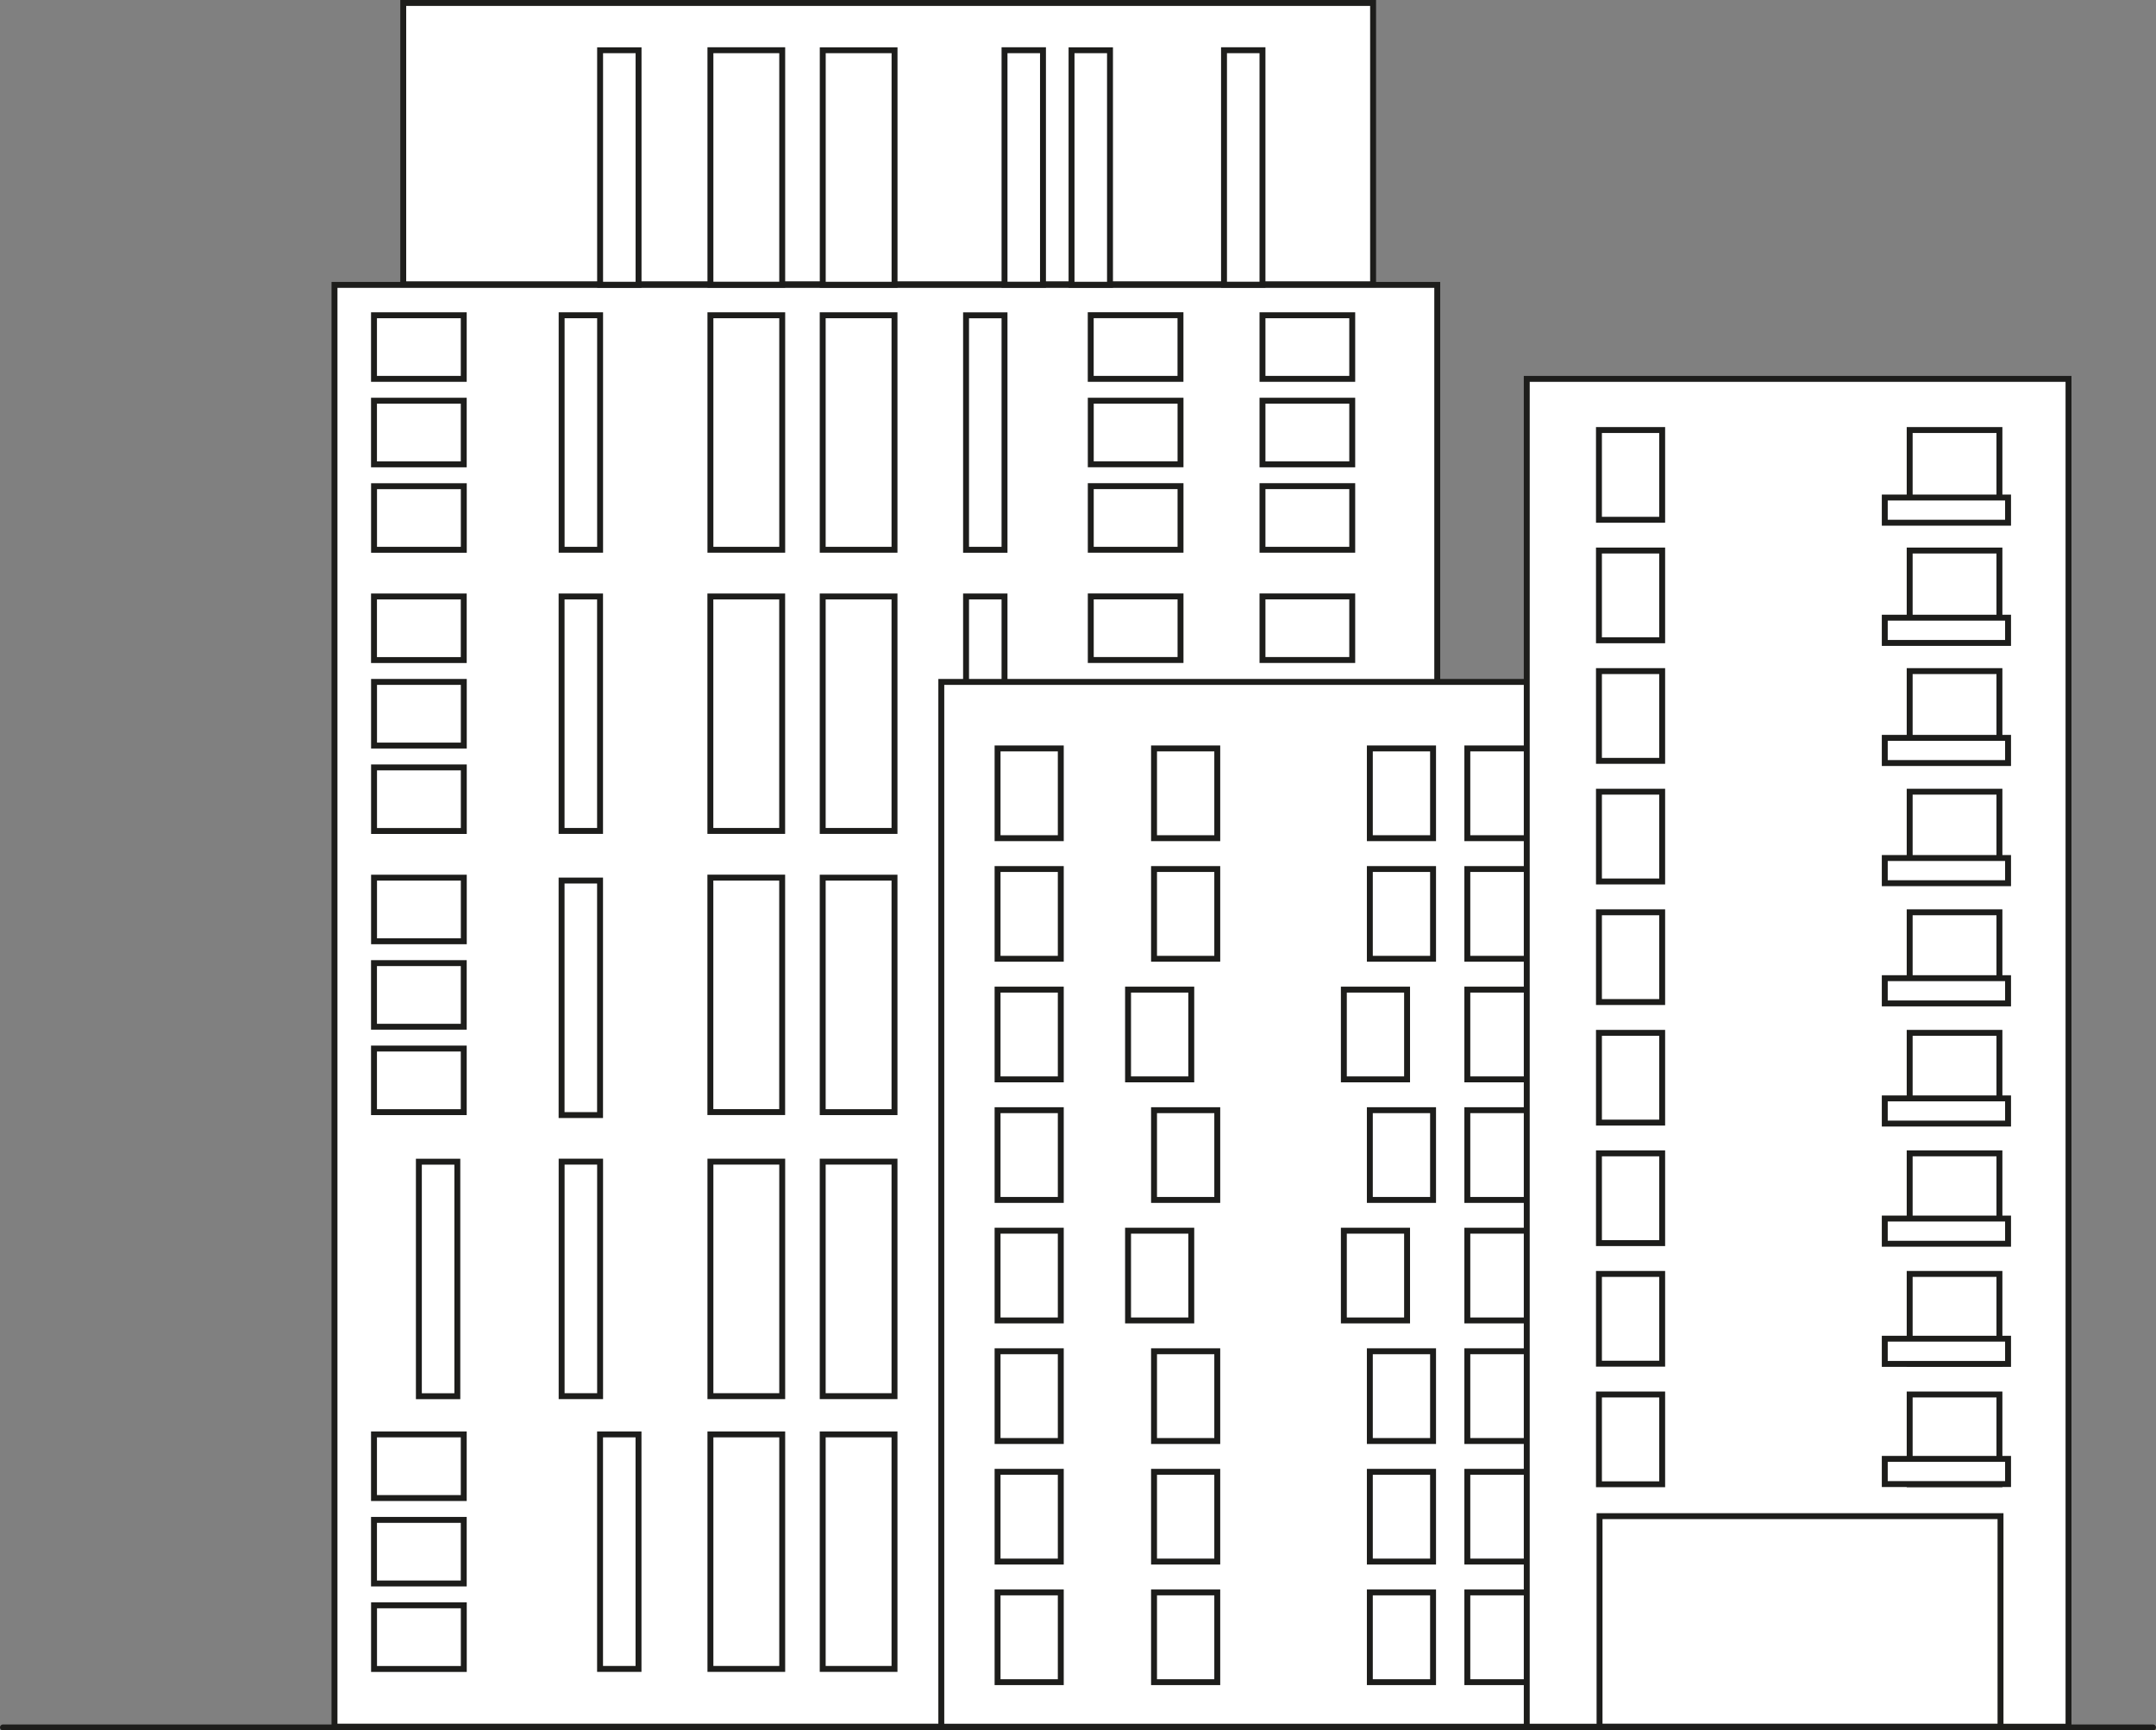 <svg xmlns="http://www.w3.org/2000/svg" width="437.2" height="350.89" viewBox="0 0 437.2 350.89"><rect x="0" y="0" width="437.2" height="350.89" fill="#808080" stroke="none"/><line x2="436" transform="translate(0.6 350.29)" fill="#fff" stroke="#1d1d1b" stroke-linecap="round" stroke-miterlimit="10" stroke-width="1.2"/><rect width="223.62" height="292.36" transform="translate(67.83 57.77)" fill="#fff" stroke="#1d1d1b" stroke-miterlimit="10" stroke-width="1.2"/><rect width="196.67" height="57.05" transform="translate(81.77 0.6)" fill="#fff" stroke="#1d1d1b" stroke-miterlimit="10" stroke-width="1.2"/><rect width="47.55" height="7.8" transform="translate(129.49 10.19) rotate(90)" fill="#fff" stroke="#1d1d1b" stroke-linecap="round" stroke-miterlimit="10" stroke-width="1.2"/><rect width="47.55" height="7.8" transform="translate(129.48 290.87) rotate(90)" fill="#fff" stroke="#1d1d1b" stroke-linecap="round" stroke-miterlimit="10" stroke-width="1.2"/><rect width="47.55" height="7.8" transform="translate(92.74 235.57) rotate(90)" fill="#fff" stroke="#1d1d1b" stroke-linecap="round" stroke-miterlimit="10" stroke-width="1.2"/><rect width="47.55" height="7.8" transform="translate(211.5 10.18) rotate(90)" fill="#fff" stroke="#1d1d1b" stroke-linecap="round" stroke-miterlimit="10" stroke-width="1.2"/><rect width="47.55" height="7.8" transform="translate(225.09 10.19) rotate(90)" fill="#fff" stroke="#1d1d1b" stroke-linecap="round" stroke-miterlimit="10" stroke-width="1.2"/><rect width="47.55" height="7.8" transform="translate(256.01 10.18) rotate(90)" fill="#fff" stroke="#1d1d1b" stroke-linecap="round" stroke-miterlimit="10" stroke-width="1.2"/><rect width="47.55" height="14.56" transform="translate(158.62 10.18) rotate(90)" fill="#fff" stroke="#1d1d1b" stroke-linecap="round" stroke-miterlimit="10" stroke-width="1.2"/><rect width="47.55" height="14.56" transform="translate(181.4 10.19) rotate(90)" fill="#fff" stroke="#1d1d1b" stroke-linecap="round" stroke-miterlimit="10" stroke-width="1.2"/><rect width="47.55" height="7.8" transform="translate(121.69 63.93) rotate(90)" fill="#fff" stroke="#1d1d1b" stroke-linecap="round" stroke-miterlimit="10" stroke-width="1.2"/><rect width="47.55" height="7.8" transform="translate(203.7 63.94) rotate(90)" fill="#fff" stroke="#1d1d1b" stroke-linecap="round" stroke-miterlimit="10" stroke-width="1.2"/><rect width="47.55" height="7.8" transform="translate(121.68 120.95) rotate(90)" fill="#fff" stroke="#1d1d1b" stroke-linecap="round" stroke-miterlimit="10" stroke-width="1.2"/><rect width="47.55" height="7.8" transform="translate(121.68 178.56) rotate(90)" fill="#fff" stroke="#1d1d1b" stroke-linecap="round" stroke-miterlimit="10" stroke-width="1.2"/><rect width="47.55" height="7.8" transform="translate(121.69 235.56) rotate(90)" fill="#fff" stroke="#1d1d1b" stroke-linecap="round" stroke-miterlimit="10" stroke-width="1.2"/><rect width="47.55" height="14.56" transform="translate(181.39 63.93) rotate(90)" fill="#fff" stroke="#1d1d1b" stroke-linecap="round" stroke-miterlimit="10" stroke-width="1.2"/><rect width="47.55" height="14.56" transform="translate(158.61 120.95) rotate(90)" fill="#fff" stroke="#1d1d1b" stroke-linecap="round" stroke-miterlimit="10" stroke-width="1.2"/><rect width="47.55" height="14.56" transform="translate(158.62 63.93) rotate(90)" fill="#fff" stroke="#1d1d1b" stroke-linecap="round" stroke-miterlimit="10" stroke-width="1.2"/><rect width="47.55" height="14.56" transform="translate(181.39 120.95) rotate(90)" fill="#fff" stroke="#1d1d1b" stroke-linecap="round" stroke-miterlimit="10" stroke-width="1.2"/><rect width="12.9" height="18.2" transform="translate(75.84 76.83) rotate(-90)" fill="#fff" stroke="#1d1d1b" stroke-linecap="round" stroke-miterlimit="10" stroke-width="1.2"/><rect width="12.9" height="18.2" transform="translate(75.84 94.16) rotate(-90)" fill="#fff" stroke="#1d1d1b" stroke-linecap="round" stroke-miterlimit="10" stroke-width="1.2"/><rect width="12.9" height="18.2" transform="translate(75.85 111.49) rotate(-90)" fill="#fff" stroke="#1d1d1b" stroke-linecap="round" stroke-miterlimit="10" stroke-width="1.2"/><rect width="12.9" height="18.2" transform="translate(221.18 76.82) rotate(-90)" fill="#fff" stroke="#1d1d1b" stroke-linecap="round" stroke-miterlimit="10" stroke-width="1.2"/><rect width="12.9" height="18.2" transform="translate(221.19 94.15) rotate(-90)" fill="#fff" stroke="#1d1d1b" stroke-linecap="round" stroke-miterlimit="10" stroke-width="1.2"/><rect width="12.9" height="18.2" transform="translate(221.19 111.48) rotate(-90)" fill="#fff" stroke="#1d1d1b" stroke-linecap="round" stroke-miterlimit="10" stroke-width="1.2"/><rect width="12.9" height="18.2" transform="translate(256.01 76.83) rotate(-90)" fill="#fff" stroke="#1d1d1b" stroke-linecap="round" stroke-miterlimit="10" stroke-width="1.2"/><rect width="12.9" height="18.2" transform="translate(256.01 94.16) rotate(-90)" fill="#fff" stroke="#1d1d1b" stroke-linecap="round" stroke-miterlimit="10" stroke-width="1.2"/><rect width="12.9" height="18.2" transform="translate(256.01 111.48) rotate(-90)" fill="#fff" stroke="#1d1d1b" stroke-linecap="round" stroke-miterlimit="10" stroke-width="1.2"/><rect width="47.55" height="7.8" transform="translate(203.7 120.95) rotate(90)" fill="#fff" stroke="#1d1d1b" stroke-linecap="round" stroke-miterlimit="10" stroke-width="1.2"/><rect width="12.9" height="18.2" transform="translate(221.19 133.84) rotate(-90)" fill="#fff" stroke="#1d1d1b" stroke-linecap="round" stroke-miterlimit="10" stroke-width="1.2"/><rect width="12.9" height="18.2" transform="translate(256.01 133.84) rotate(-90)" fill="#fff" stroke="#1d1d1b" stroke-linecap="round" stroke-miterlimit="10" stroke-width="1.2"/><rect width="12.9" height="18.2" transform="translate(75.84 133.85) rotate(-90)" fill="#fff" stroke="#1d1d1b" stroke-linecap="round" stroke-miterlimit="10" stroke-width="1.2"/><rect width="12.9" height="18.2" transform="translate(75.85 151.18) rotate(-90)" fill="#fff" stroke="#1d1d1b" stroke-linecap="round" stroke-miterlimit="10" stroke-width="1.2"/><rect width="12.9" height="18.2" transform="translate(75.85 168.51) rotate(-90)" fill="#fff" stroke="#1d1d1b" stroke-linecap="round" stroke-miterlimit="10" stroke-width="1.2"/><rect width="47.55" height="14.56" transform="translate(158.61 177.96) rotate(90)" fill="#fff" stroke="#1d1d1b" stroke-linecap="round" stroke-miterlimit="10" stroke-width="1.2"/><rect width="47.55" height="14.56" transform="translate(181.39 177.97) rotate(90)" fill="#fff" stroke="#1d1d1b" stroke-linecap="round" stroke-miterlimit="10" stroke-width="1.2"/><rect width="12.9" height="18.2" transform="translate(75.85 190.87) rotate(-90)" fill="#fff" stroke="#1d1d1b" stroke-linecap="round" stroke-miterlimit="10" stroke-width="1.2"/><rect width="12.9" height="18.2" transform="translate(75.84 208.2) rotate(-90)" fill="#fff" stroke="#1d1d1b" stroke-linecap="round" stroke-miterlimit="10" stroke-width="1.2"/><rect width="12.9" height="18.2" transform="translate(75.84 225.52) rotate(-90)" fill="#fff" stroke="#1d1d1b" stroke-linecap="round" stroke-miterlimit="10" stroke-width="1.2"/><rect width="12.9" height="18.2" transform="translate(75.84 303.77) rotate(-90)" fill="#fff" stroke="#1d1d1b" stroke-linecap="round" stroke-miterlimit="10" stroke-width="1.2"/><rect width="12.9" height="18.2" transform="translate(75.84 321.1) rotate(-90)" fill="#fff" stroke="#1d1d1b" stroke-linecap="round" stroke-miterlimit="10" stroke-width="1.2"/><rect width="12.9" height="18.2" transform="translate(75.85 338.43) rotate(-90)" fill="#fff" stroke="#1d1d1b" stroke-linecap="round" stroke-miterlimit="10" stroke-width="1.2"/><rect width="47.55" height="14.56" transform="translate(158.62 235.56) rotate(90)" fill="#fff" stroke="#1d1d1b" stroke-linecap="round" stroke-miterlimit="10" stroke-width="1.2"/><rect width="47.55" height="14.56" transform="translate(181.39 235.56) rotate(90)" fill="#fff" stroke="#1d1d1b" stroke-linecap="round" stroke-miterlimit="10" stroke-width="1.2"/><rect width="47.55" height="14.56" transform="translate(158.62 290.87) rotate(90)" fill="#fff" stroke="#1d1d1b" stroke-linecap="round" stroke-miterlimit="10" stroke-width="1.2"/><rect width="47.55" height="14.56" transform="translate(181.39 290.87) rotate(90)" fill="#fff" stroke="#1d1d1b" stroke-linecap="round" stroke-miterlimit="10" stroke-width="1.2"/><rect width="136.36" height="211.86" transform="translate(190.88 138.28)" fill="#fff" stroke="#1d1d1b" stroke-miterlimit="10" stroke-width="1.2"/><rect width="18.2" height="18.2" transform="translate(297.55 151.77)" fill="#fff" stroke="#1d1d1b" stroke-linecap="round" stroke-miterlimit="10" stroke-width="1.2"/><rect width="18.2" height="18.2" transform="translate(297.55 176.22)" fill="#fff" stroke="#1d1d1b" stroke-linecap="round" stroke-miterlimit="10" stroke-width="1.2"/><rect width="18.2" height="18.2" transform="translate(297.55 200.67)" fill="#fff" stroke="#1d1d1b" stroke-linecap="round" stroke-miterlimit="10" stroke-width="1.2"/><rect width="18.2" height="18.2" transform="translate(297.55 225.12)" fill="#fff" stroke="#1d1d1b" stroke-linecap="round" stroke-miterlimit="10" stroke-width="1.2"/><rect width="18.2" height="18.2" transform="translate(297.55 249.56)" fill="#fff" stroke="#1d1d1b" stroke-linecap="round" stroke-miterlimit="10" stroke-width="1.2"/><rect width="18.2" height="18.2" transform="translate(297.55 274.01)" fill="#fff" stroke="#1d1d1b" stroke-linecap="round" stroke-miterlimit="10" stroke-width="1.2"/><rect width="18.2" height="18.2" transform="translate(297.55 298.46)" fill="#fff" stroke="#1d1d1b" stroke-linecap="round" stroke-miterlimit="10" stroke-width="1.2"/><rect width="18.2" height="18.2" transform="translate(297.55 322.91)" fill="#fff" stroke="#1d1d1b" stroke-linecap="round" stroke-miterlimit="10" stroke-width="1.2"/><rect width="12.82" height="18.2" transform="translate(202.29 151.77)" fill="#fff" stroke="#1d1d1b" stroke-linecap="round" stroke-miterlimit="10" stroke-width="1.2"/><rect width="12.82" height="18.2" transform="translate(202.29 176.22)" fill="#fff" stroke="#1d1d1b" stroke-linecap="round" stroke-miterlimit="10" stroke-width="1.2"/><rect width="12.82" height="18.2" transform="translate(202.29 200.67)" fill="#fff" stroke="#1d1d1b" stroke-linecap="round" stroke-miterlimit="10" stroke-width="1.2"/><rect width="12.82" height="18.2" transform="translate(202.29 225.12)" fill="#fff" stroke="#1d1d1b" stroke-linecap="round" stroke-miterlimit="10" stroke-width="1.2"/><rect width="12.82" height="18.2" transform="translate(202.29 249.56)" fill="#fff" stroke="#1d1d1b" stroke-linecap="round" stroke-miterlimit="10" stroke-width="1.2"/><rect width="12.82" height="18.2" transform="translate(202.29 274.01)" fill="#fff" stroke="#1d1d1b" stroke-linecap="round" stroke-miterlimit="10" stroke-width="1.2"/><rect width="12.82" height="18.2" transform="translate(202.29 298.46)" fill="#fff" stroke="#1d1d1b" stroke-linecap="round" stroke-miterlimit="10" stroke-width="1.2"/><rect width="12.82" height="18.2" transform="translate(202.29 322.91)" fill="#fff" stroke="#1d1d1b" stroke-linecap="round" stroke-miterlimit="10" stroke-width="1.2"/><rect width="12.82" height="18.2" transform="translate(277.78 151.77)" fill="#fff" stroke="#1d1d1b" stroke-linecap="round" stroke-miterlimit="10" stroke-width="1.2"/><rect width="12.82" height="18.2" transform="translate(277.78 176.22)" fill="#fff" stroke="#1d1d1b" stroke-linecap="round" stroke-miterlimit="10" stroke-width="1.2"/><rect width="12.82" height="18.2" transform="translate(272.51 200.67)" fill="#fff" stroke="#1d1d1b" stroke-linecap="round" stroke-miterlimit="10" stroke-width="1.2"/><rect width="12.82" height="18.2" transform="translate(277.78 225.12)" fill="#fff" stroke="#1d1d1b" stroke-linecap="round" stroke-miterlimit="10" stroke-width="1.2"/><rect width="12.82" height="18.2" transform="translate(272.51 249.56)" fill="#fff" stroke="#1d1d1b" stroke-linecap="round" stroke-miterlimit="10" stroke-width="1.2"/><rect width="12.82" height="18.2" transform="translate(277.78 274.01)" fill="#fff" stroke="#1d1d1b" stroke-linecap="round" stroke-miterlimit="10" stroke-width="1.2"/><rect width="12.82" height="18.2" transform="translate(277.78 298.46)" fill="#fff" stroke="#1d1d1b" stroke-linecap="round" stroke-miterlimit="10" stroke-width="1.2"/><rect width="12.82" height="18.2" transform="translate(277.78 322.91)" fill="#fff" stroke="#1d1d1b" stroke-linecap="round" stroke-miterlimit="10" stroke-width="1.2"/><rect width="12.82" height="18.2" transform="translate(234.02 151.77)" fill="#fff" stroke="#1d1d1b" stroke-linecap="round" stroke-miterlimit="10" stroke-width="1.2"/><rect width="12.82" height="18.2" transform="translate(234.02 176.22)" fill="#fff" stroke="#1d1d1b" stroke-linecap="round" stroke-miterlimit="10" stroke-width="1.2"/><rect width="12.82" height="18.2" transform="translate(228.75 200.67)" fill="#fff" stroke="#1d1d1b" stroke-linecap="round" stroke-miterlimit="10" stroke-width="1.2"/><rect width="12.82" height="18.2" transform="translate(234.02 225.12)" fill="#fff" stroke="#1d1d1b" stroke-linecap="round" stroke-miterlimit="10" stroke-width="1.2"/><rect width="12.82" height="18.2" transform="translate(228.75 249.56)" fill="#fff" stroke="#1d1d1b" stroke-linecap="round" stroke-miterlimit="10" stroke-width="1.2"/><rect width="12.82" height="18.2" transform="translate(234.02 274.01)" fill="#fff" stroke="#1d1d1b" stroke-linecap="round" stroke-miterlimit="10" stroke-width="1.2"/><rect width="12.82" height="18.2" transform="translate(234.02 298.46)" fill="#fff" stroke="#1d1d1b" stroke-linecap="round" stroke-miterlimit="10" stroke-width="1.2"/><rect width="12.82" height="18.2" transform="translate(234.02 322.91)" fill="#fff" stroke="#1d1d1b" stroke-linecap="round" stroke-miterlimit="10" stroke-width="1.2"/><rect width="109.86" height="273.31" transform="translate(309.6 76.83)" fill="#fff" stroke="#1d1d1b" stroke-miterlimit="10" stroke-width="1.2"/><rect width="18.2" height="18.2" transform="translate(387.25 87.2)" fill="#fff" stroke="#1d1d1b" stroke-linecap="round" stroke-miterlimit="10" stroke-width="1.2"/><rect width="18.2" height="18.2" transform="translate(387.25 111.64)" fill="#fff" stroke="#1d1d1b" stroke-linecap="round" stroke-miterlimit="10" stroke-width="1.2"/><rect width="18.2" height="18.2" transform="translate(387.25 136.09)" fill="#fff" stroke="#1d1d1b" stroke-linecap="round" stroke-miterlimit="10" stroke-width="1.2"/><rect width="25" height="5.11" transform="translate(382.2 149.62)" fill="#fff" stroke="#1d1d1b" stroke-linecap="round" stroke-miterlimit="10" stroke-width="1.2"/><rect width="25" height="5.11" transform="translate(382.2 100.89)" fill="#fff" stroke="#1d1d1b" stroke-linecap="round" stroke-miterlimit="10" stroke-width="1.2"/><rect width="25" height="5.11" transform="translate(382.2 125.26)" fill="#fff" stroke="#1d1d1b" stroke-linecap="round" stroke-miterlimit="10" stroke-width="1.2"/><rect width="18.2" height="18.2" transform="translate(387.25 160.54)" fill="#fff" stroke="#1d1d1b" stroke-linecap="round" stroke-miterlimit="10" stroke-width="1.2"/><rect width="18.2" height="18.2" transform="translate(387.25 184.99)" fill="#fff" stroke="#1d1d1b" stroke-linecap="round" stroke-miterlimit="10" stroke-width="1.2"/><rect width="18.2" height="18.2" transform="translate(387.25 209.44)" fill="#fff" stroke="#1d1d1b" stroke-linecap="round" stroke-miterlimit="10" stroke-width="1.2"/><rect width="18.2" height="18.2" transform="translate(387.25 233.88)" fill="#fff" stroke="#1d1d1b" stroke-linecap="round" stroke-miterlimit="10" stroke-width="1.2"/><rect width="18.2" height="18.2" transform="translate(387.25 258.33)" fill="#fff" stroke="#1d1d1b" stroke-linecap="round" stroke-miterlimit="10" stroke-width="1.2"/><rect width="18.2" height="18.2" transform="translate(387.25 282.78)" fill="#fff" stroke="#1d1d1b" stroke-linecap="round" stroke-miterlimit="10" stroke-width="1.2"/><rect width="12.82" height="18.2" transform="translate(324.24 87.2)" fill="#fff" stroke="#1d1d1b" stroke-linecap="round" stroke-miterlimit="10" stroke-width="1.2"/><rect width="12.82" height="18.2" transform="translate(324.24 111.64)" fill="#fff" stroke="#1d1d1b" stroke-linecap="round" stroke-miterlimit="10" stroke-width="1.2"/><rect width="12.82" height="18.2" transform="translate(324.24 136.09)" fill="#fff" stroke="#1d1d1b" stroke-linecap="round" stroke-miterlimit="10" stroke-width="1.2"/><rect width="12.82" height="18.2" transform="translate(324.24 160.54)" fill="#fff" stroke="#1d1d1b" stroke-linecap="round" stroke-miterlimit="10" stroke-width="1.2"/><rect width="12.82" height="18.2" transform="translate(324.24 184.99)" fill="#fff" stroke="#1d1d1b" stroke-linecap="round" stroke-miterlimit="10" stroke-width="1.2"/><rect width="12.82" height="18.2" transform="translate(324.24 209.44)" fill="#fff" stroke="#1d1d1b" stroke-linecap="round" stroke-miterlimit="10" stroke-width="1.2"/><rect width="12.82" height="18.2" transform="translate(324.24 233.88)" fill="#fff" stroke="#1d1d1b" stroke-linecap="round" stroke-miterlimit="10" stroke-width="1.2"/><rect width="12.82" height="18.2" transform="translate(324.24 258.33)" fill="#fff" stroke="#1d1d1b" stroke-linecap="round" stroke-miterlimit="10" stroke-width="1.2"/><rect width="12.82" height="18.2" transform="translate(324.24 282.78)" fill="#fff" stroke="#1d1d1b" stroke-linecap="round" stroke-miterlimit="10" stroke-width="1.2"/><rect width="81.31" height="42.69" transform="translate(324.36 307.44)" fill="#fff" stroke="#1d1d1b" stroke-linecap="round" stroke-miterlimit="10" stroke-width="1.2"/><rect width="25" height="5.11" transform="translate(382.2 173.99)" fill="#fff" stroke="#1d1d1b" stroke-linecap="round" stroke-miterlimit="10" stroke-width="1.2"/><rect width="25" height="5.11" transform="translate(382.2 198.36)" fill="#fff" stroke="#1d1d1b" stroke-linecap="round" stroke-miterlimit="10" stroke-width="1.2"/><rect width="25" height="5.11" transform="translate(382.2 222.73)" fill="#fff" stroke="#1d1d1b" stroke-linecap="round" stroke-miterlimit="10" stroke-width="1.2"/><rect width="25" height="5.11" transform="translate(382.2 247.1)" fill="#fff" stroke="#1d1d1b" stroke-linecap="round" stroke-miterlimit="10" stroke-width="1.2"/><rect width="25" height="5.11" transform="translate(382.2 271.46)" fill="#fff" stroke="#1d1d1b" stroke-linecap="round" stroke-miterlimit="10" stroke-width="1.2"/><rect width="25" height="5.11" transform="translate(382.2 295.83)" fill="#fff" stroke="#1d1d1b" stroke-linecap="round" stroke-miterlimit="10" stroke-width="1.2"/></svg>